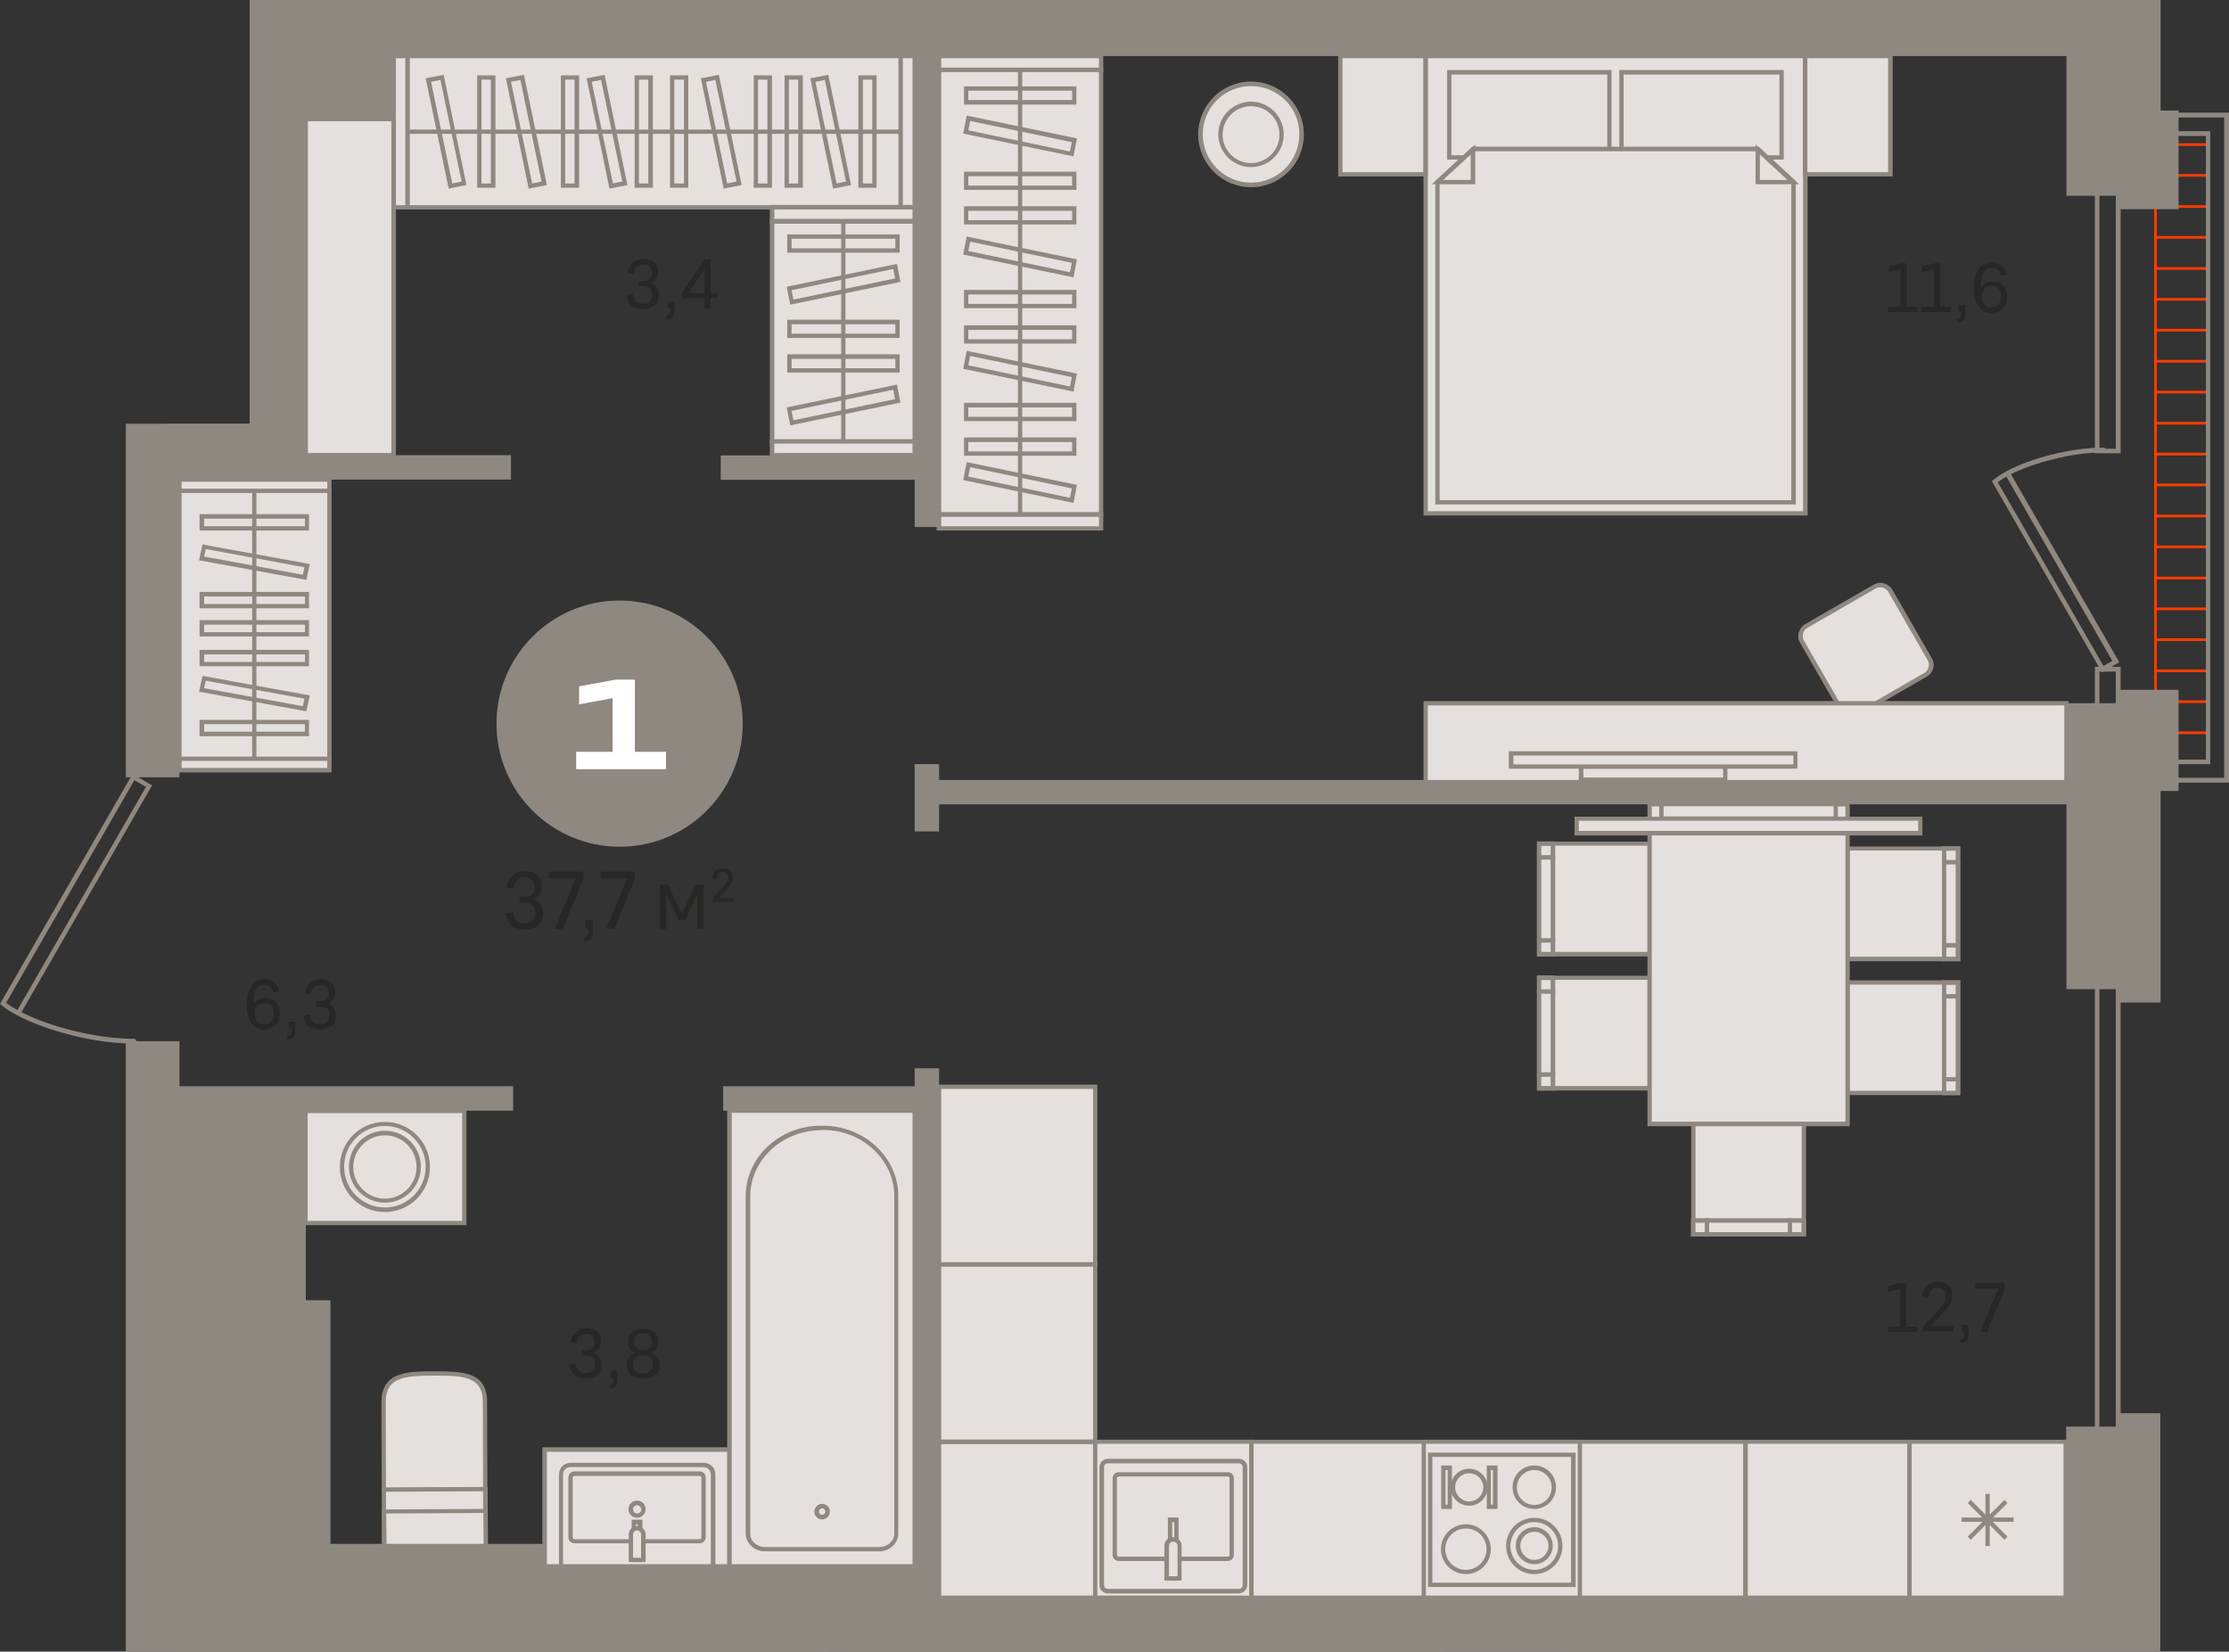 <?xml version="1.0" encoding="utf-8"?>
<!-- Generator: Adobe Illustrator 24.1.2, SVG Export Plug-In . SVG Version: 6.00 Build 0)  -->
<svg version="1.1" id="Слой_1" xmlns="http://www.w3.org/2000/svg" xmlns:xlink="http://www.w3.org/1999/xlink" x="0px" y="0px"
	 viewBox="0 0 831 615.8" style="enable-background:new 0 0 831 615.8;" xml:space="preserve">
<rect x="0" y="0" width="831" height="615.8" fill="#333333" stroke="none"/>
<g>
	<rect x="803.1" y="88" style="fill-rule:evenodd;clip-rule:evenodd;fill:#FF3C00;" width="20.7" height="1"/>
	<rect x="803.1" y="64.9" style="fill-rule:evenodd;clip-rule:evenodd;fill:#FF3C00;" width="20.7" height="1"/>
	<rect x="803.1" y="49.3" style="fill-rule:evenodd;clip-rule:evenodd;fill:#FF3C00;" width="1" height="237"/>
	<rect x="803.1" y="111.1" style="fill-rule:evenodd;clip-rule:evenodd;fill:#FF3C00;" width="20.7" height="1"/>
	<rect x="803.1" y="134.2" style="fill-rule:evenodd;clip-rule:evenodd;fill:#FF3C00;" width="20.7" height="1"/>
	<rect x="803.1" y="157.3" style="fill-rule:evenodd;clip-rule:evenodd;fill:#FF3C00;" width="20.7" height="1"/>
	<rect x="803.1" y="180.3" style="fill-rule:evenodd;clip-rule:evenodd;fill:#FF3C00;" width="20.7" height="1"/>
	<rect x="803.1" y="203.4" style="fill-rule:evenodd;clip-rule:evenodd;fill:#FF3C00;" width="20.7" height="1"/>
	<rect x="803.1" y="226.5" style="fill-rule:evenodd;clip-rule:evenodd;fill:#FF3C00;" width="20.7" height="1"/>
	<rect x="803.1" y="249.6" style="fill-rule:evenodd;clip-rule:evenodd;fill:#FF3C00;" width="20.7" height="1"/>
	<rect x="803.1" y="272.7" style="fill-rule:evenodd;clip-rule:evenodd;fill:#FF3C00;" width="20.7" height="1"/>
	<rect x="803.1" y="99.6" style="fill-rule:evenodd;clip-rule:evenodd;fill:#FF3C00;" width="20.7" height="1"/>
	<rect x="803.1" y="76.5" style="fill-rule:evenodd;clip-rule:evenodd;fill:#FF3C00;" width="20.7" height="1"/>
	<rect x="803.1" y="53.4" style="fill-rule:evenodd;clip-rule:evenodd;fill:#FF3C00;" width="20.7" height="1"/>
	<rect x="803.1" y="122.6" style="fill-rule:evenodd;clip-rule:evenodd;fill:#FF3C00;" width="20.7" height="1"/>
	<rect x="803.1" y="145.7" style="fill-rule:evenodd;clip-rule:evenodd;fill:#FF3C00;" width="20.7" height="1"/>
	<rect x="803.1" y="168.8" style="fill-rule:evenodd;clip-rule:evenodd;fill:#FF3C00;" width="20.7" height="1"/>
	<rect x="803.1" y="191.9" style="fill-rule:evenodd;clip-rule:evenodd;fill:#FF3C00;" width="20.7" height="1"/>
	<rect x="803.1" y="215" style="fill-rule:evenodd;clip-rule:evenodd;fill:#FF3C00;" width="20.7" height="1"/>
	<rect x="803.1" y="238" style="fill-rule:evenodd;clip-rule:evenodd;fill:#FF3C00;" width="20.7" height="1"/>
	<rect x="803.1" y="261.1" style="fill-rule:evenodd;clip-rule:evenodd;fill:#FF3C00;" width="20.7" height="1"/>
	<path style="fill-rule:evenodd;clip-rule:evenodd;fill:#8F8880;" d="M744.8,179.8l39.4,68.5l3.3-1.9L748,177.7
		C746.8,178.4,745.7,179.1,744.8,179.8L744.8,179.8z M783.6,250.7l-0.4-0.8l-40.6-70.5l0.6-0.5c1.2-1,2.8-2.1,4.7-3.1
		c0,0,0.1,0,0.1-0.1c0,0,0.1-0.1,0.2-0.1c8.7-4.6,23.5-8.7,36-8.7c0.5,0,0.9,0.4,0.9,0.9c0,0.5-0.4,0.9-0.9,0.9
		c-12,0-26.1,3.9-34.5,8.1l40.4,70.1L783.6,250.7z"/>
	<path style="fill-rule:evenodd;clip-rule:evenodd;fill:#8F8880;" d="M803.2,290h26V43.8h-26v5.1h20.8v236h-20.9V290L803.2,290z
		 M831,291.8h-29.5v-8.6h20.9V50.7h-20.8V42H831V291.8z"/>
	<path style="fill-rule:evenodd;clip-rule:evenodd;fill:#8F8880;" d="M782.7,167.3h6.1V69.5h-6.1V167.3L782.7,167.3z M790.6,169
		h-9.6V67.8h9.6V169z"/>
	<path style="fill-rule:evenodd;clip-rule:evenodd;fill:#8F8880;" d="M782.7,540.6h6.1V347.1h-6.1V540.6L782.7,540.6z M790.6,542.4
		h-9.6v-197h9.6V542.4z"/>
	<path style="fill-rule:evenodd;clip-rule:evenodd;fill:#8F8880;" d="M782.7,266.2h6.1v-15.8h-6.1V266.2L782.7,266.2z M790.6,268
		h-9.6v-19.4h9.6V268z"/>
	<rect x="203" y="540.4" style="fill-rule:evenodd;clip-rule:evenodd;fill:#E3E0DD;" width="68.9" height="43.6"/>
	<path style="fill-rule:evenodd;clip-rule:evenodd;fill:#8F8880;" d="M203.9,583.2h67.3v-41.9h-67.3V583.2L203.9,583.2z
		 M272.8,584.8h-70.6v-45.2h70.6V584.8z"/>
	<path style="fill-rule:evenodd;clip-rule:evenodd;fill:#8F8880;" d="M2.3,373.9c1.1,0.9,2.6,1.8,4.2,2.7l47.9-83.2l-4.3-2.5
		L2.3,373.9L2.3,373.9z M49.9,389.1L49.9,389.1c-15.1,0-33-5-43.4-10.5c0,0-0.1,0-0.1-0.1c0,0,0,0-0.1,0c-2.3-1.2-4.3-2.5-5.7-3.7
		L0,374.3l49.4-85.7l7.3,4.2L8,377.4c10.2,5.2,27.4,9.9,41.9,9.9c0.5,0,0.9,0.4,0.9,0.9C50.8,388.7,50.4,389.1,49.9,389.1z"/>
	<path style="fill-rule:evenodd;clip-rule:evenodd;fill:#E3E0DD;" d="M143.1,555.4l37.8-0.2l-0.1-32.6c0-10.3-8.4-10.6-18.8-10.5
		l-0.4,0c-10.3,0-18.7,0.3-18.7,10.7L143.1,555.4z"/>
	<path style="fill-rule:evenodd;clip-rule:evenodd;fill:#8F8880;" d="M161.7,512.9c-11.1,0-17.9,0.7-17.9,9.9l0.1,31.8l36.2-0.2
		l-0.1-31.8c0-4.4-1.6-7-5-8.4c-3.2-1.2-7.5-1.3-12.9-1.3H161.7L161.7,512.9z M142.3,556.2v-0.8l-0.1-32.6
		c0-11.4,9.9-11.5,19.5-11.5h0.4c5.6,0,10.1,0.1,13.5,1.4c4,1.6,6,4.8,6,9.9l0.1,33.5L142.3,556.2z"/>
	
		<rect x="143.2" y="555.3" transform="matrix(1 -4.284342e-03 4.284342e-03 1 -2.424 0.7)" style="fill-rule:evenodd;clip-rule:evenodd;fill:#E3E0DD;" width="37.8" height="21.6"/>
	<path style="fill-rule:evenodd;clip-rule:evenodd;fill:#8F8880;" d="M143.9,556.2l0.1,20l36.2-0.2l-0.1-20L143.9,556.2L143.9,556.2
		z M142.4,577.9l-0.1-23.2l39.5-0.2l0.1,23.2L142.4,577.9z"/>
	
		<rect x="143.2" y="563.4" transform="matrix(1 -4.255168e-03 4.255168e-03 1 -2.425 0.695)" style="fill-rule:evenodd;clip-rule:evenodd;fill:#E3E0DD;" width="37.8" height="13.5"/>
	<path style="fill-rule:evenodd;clip-rule:evenodd;fill:#8F8880;" d="M144,564.3l0.1,11.9l36.2-0.2l-0.1-11.9L144,564.3L144,564.3z
		 M142.4,577.9l-0.1-15.1l39.5-0.2l0.1,15.1L142.4,577.9z"/>
	<path style="fill-rule:evenodd;clip-rule:evenodd;fill:#E3E0DD;" d="M262.4,546.2h-49.7c-1.9,0-3.5,1.6-3.5,3.5V584h56.7v-34.3
		C265.8,547.8,264.3,546.2,262.4,546.2z"/>
	<path style="fill-rule:evenodd;clip-rule:evenodd;fill:#8F8880;" d="M210,583.2H265v-33.5c0-1.5-1.2-2.7-2.7-2.7h-49.7
		c-1.5,0-2.7,1.2-2.7,2.7V583.2L210,583.2z M266.7,584.8h-58.3v-35.1c0-2.4,1.9-4.3,4.3-4.3h49.7c2.4,0,4.3,1.9,4.3,4.3V584.8z"/>
	<path style="fill-rule:evenodd;clip-rule:evenodd;fill:#E3E0DD;" d="M214.1,574.5h46.8c0.8,0,1.4-0.7,1.4-1.5v-22.2
		c0-0.8-0.6-1.5-1.4-1.5h-46.8c-0.8,0-1.4,0.7-1.4,1.5v22.2C212.7,573.9,213.3,574.5,214.1,574.5z"/>
	<path style="fill-rule:evenodd;clip-rule:evenodd;fill:#8F8880;" d="M214.1,550.3c-0.3,0-0.6,0.3-0.6,0.7v22.2
		c0,0.4,0.3,0.7,0.6,0.7h46.8c0.3,0,0.6-0.3,0.6-0.7v-22.2c0-0.4-0.3-0.7-0.6-0.7H214.1L214.1,550.3z M260.9,575.4h-46.8
		c-1.2,0-2.2-1-2.2-2.3v-22.2c0-1.3,1-2.3,2.2-2.3h46.8c1.2,0,2.2,1,2.2,2.3v22.2C263.1,574.3,262.1,575.4,260.9,575.4z"/>
	<rect x="236.3" y="567.5" style="fill-rule:evenodd;clip-rule:evenodd;fill:#E3E0DD;" width="2.4" height="14.2"/>
	<path style="fill-rule:evenodd;clip-rule:evenodd;fill:#8F8880;" d="M237.1,580.8h0.7v-12.5h-0.7V580.8L237.1,580.8z M239.5,582.4
		h-4v-15.8h4V582.4z"/>
	<path style="fill-rule:evenodd;clip-rule:evenodd;fill:#E3E0DD;" d="M237.5,569.8L237.5,569.8c1.3,0,2.4,1,2.4,2.3v9.5h-4.7v-9.5
		C235.1,570.9,236.2,569.8,237.5,569.8z"/>
	<path style="fill-rule:evenodd;clip-rule:evenodd;fill:#8F8880;" d="M235.9,580.8h3.1v-8.7c0-0.8-0.7-1.5-1.5-1.5h0
		c-0.8,0-1.5,0.7-1.5,1.5V580.8L235.9,580.8z M240.7,582.4h-6.3v-10.3c0-1.7,1.4-3.1,3.1-3.1h0c1.7,0,3.2,1.4,3.2,3.1V582.4z"/>
	<path style="fill-rule:evenodd;clip-rule:evenodd;fill:#E3E0DD;" d="M239.9,562.7c0-1.3-1.1-2.4-2.4-2.4c-1.3,0-2.4,1.1-2.4,2.4
		c0,1.3,1.1,2.4,2.4,2.4C238.8,565.1,239.9,564,239.9,562.7z"/>
	<path style="fill-rule:evenodd;clip-rule:evenodd;fill:#8F8880;" d="M237.5,561.2c-0.9,0-1.5,0.7-1.5,1.5c0,0.9,0.7,1.6,1.5,1.6
		c0.9,0,1.6-0.7,1.6-1.6C239,561.9,238.3,561.2,237.5,561.2L237.5,561.2z M237.5,565.9c-1.7,0-3.2-1.4-3.2-3.2
		c0-1.8,1.4-3.2,3.2-3.2c1.8,0,3.2,1.4,3.2,3.2C240.7,564.5,239.2,565.9,237.5,565.9z"/>
	<rect x="272" y="414.1" style="fill-rule:evenodd;clip-rule:evenodd;fill:#E3E0DD;" width="69" height="169.9"/>
	<path style="fill-rule:evenodd;clip-rule:evenodd;fill:#8F8880;" d="M272.8,583.2h67.4V414.9h-67.4V583.2L272.8,583.2z
		 M341.8,584.8h-70.7V413.3h70.7V584.8z"/>
	<path style="fill-rule:evenodd;clip-rule:evenodd;fill:#E3E0DD;" d="M306.8,420.5h-0.6c-15.1,0-27.3,11.4-27.3,25.5v125.7
		c0,3.2,2.8,5.9,6.3,5.9h42.7c3.5,0,6.3-2.6,6.3-5.9V446C334.1,432,321.9,420.5,306.8,420.5z"/>
	<path style="fill-rule:evenodd;clip-rule:evenodd;fill:#8F8880;" d="M306.2,421.4c-14.6,0-26.5,11.1-26.5,24.7v125.7
		c0,2.8,2.5,5,5.5,5h42.7c3,0,5.5-2.3,5.5-5V446c0-13.6-11.9-24.7-26.5-24.7H306.2L306.2,421.4z M327.8,578.4h-42.7
		c-3.9,0-7.1-3-7.1-6.7V446c0-14.5,12.6-26.3,28.1-26.3h0.6c15.5,0,28.2,11.8,28.2,26.3v125.7C334.9,575.4,331.7,578.4,327.8,578.4z
		"/>
	<path style="fill-rule:evenodd;clip-rule:evenodd;fill:#E3E0DD;" d="M308.5,563.6c0-1.1-0.9-2.1-2.1-2.1c-1.1,0-2.1,0.9-2.1,2.1
		s0.9,2.1,2.1,2.1C307.6,565.7,308.5,564.7,308.5,563.6z"/>
	<path style="fill-rule:evenodd;clip-rule:evenodd;fill:#8F8880;" d="M306.5,562.4c-0.7,0-1.2,0.6-1.2,1.2c0,0.7,0.6,1.2,1.2,1.2
		c0.7,0,1.2-0.6,1.2-1.2C307.7,562.9,307.2,562.4,306.5,562.4L306.5,562.4z M306.5,566.5c-1.6,0-2.9-1.3-2.9-2.9
		c0-1.6,1.3-2.9,2.9-2.9c1.6,0,2.9,1.3,2.9,2.9C309.3,565.2,308.1,566.5,306.5,566.5z"/>
	<rect x="113.9" y="414.1" style="fill-rule:evenodd;clip-rule:evenodd;fill:#E3E0DD;" width="59.2" height="41.9"/>
	<path style="fill-rule:evenodd;clip-rule:evenodd;fill:#8F8880;" d="M114.7,455.2h57.6v-40.2h-57.6V455.2L114.7,455.2z
		 M173.9,456.8h-60.9v-43.5h60.9V456.8z"/>
	<path style="fill-rule:evenodd;clip-rule:evenodd;fill:#E3E0DD;" d="M143.5,419c8.8,0,16,7.2,16,16c0,8.8-7.2,16-16,16
		c-8.8,0-16-7.2-16-16C127.5,426.2,134.6,419,143.5,419z"/>
	<path style="fill-rule:evenodd;clip-rule:evenodd;fill:#8F8880;" d="M143.5,419.8c-8.4,0-15.2,6.8-15.2,15.2
		c0,8.4,6.8,15.2,15.2,15.2c8.4,0,15.2-6.8,15.2-15.2C158.7,426.7,151.9,419.8,143.5,419.8L143.5,419.8z M143.5,451.9
		c-9.3,0-16.8-7.5-16.8-16.8c0-9.3,7.5-16.8,16.8-16.8c9.3,0,16.8,7.5,16.8,16.8C160.3,444.3,152.8,451.9,143.5,451.9z"/>
	<path style="fill-rule:evenodd;clip-rule:evenodd;fill:#E3E0DD;" d="M143.5,422.5c6.9,0,12.6,5.6,12.6,12.6
		c0,6.9-5.6,12.6-12.6,12.6c-6.9,0-12.6-5.6-12.6-12.6C130.9,428.1,136.5,422.5,143.5,422.5z"/>
	<path style="fill-rule:evenodd;clip-rule:evenodd;fill:#8F8880;" d="M143.5,423.3c-6.5,0-11.8,5.3-11.8,11.8
		c0,6.5,5.3,11.8,11.8,11.8c6.5,0,11.8-5.3,11.8-11.8C155.3,428.6,150,423.3,143.5,423.3L143.5,423.3z M143.5,448.4
		c-7.4,0-13.4-6-13.4-13.4c0-7.4,6-13.4,13.4-13.4c7.4,0,13.4,6,13.4,13.4C156.9,442.4,150.9,448.4,143.5,448.4z"/>
	<rect x="466.5" y="537.5" style="fill-rule:evenodd;clip-rule:evenodd;fill:#E3E0DD;" width="184.2" height="58.2"/>
	<path style="fill-rule:evenodd;clip-rule:evenodd;fill:#8F8880;" d="M467.3,594.9h182.6v-56.6H467.3V594.9L467.3,594.9z
		 M651.6,596.6H465.7v-59.8h185.9V596.6z"/>
	<rect x="650.8" y="537.5" style="fill-rule:evenodd;clip-rule:evenodd;fill:#E3E0DD;" width="61.2" height="58.2"/>
	<path style="fill-rule:evenodd;clip-rule:evenodd;fill:#8F8880;" d="M651.6,594.9h59.5v-56.6h-59.5V594.9L651.6,594.9z
		 M712.7,596.6h-62.8v-59.8h62.8V596.6z"/>
	<rect x="350.1" y="537.5" style="fill-rule:evenodd;clip-rule:evenodd;fill:#E3E0DD;" width="116.4" height="58.2"/>
	<path style="fill-rule:evenodd;clip-rule:evenodd;fill:#8F8880;" d="M350.9,594.9h114.8v-56.6H350.9V594.9L350.9,594.9z
		 M467.3,596.6h-118v-59.8h118V596.6z"/>
	<rect x="350.1" y="471.4" style="fill-rule:evenodd;clip-rule:evenodd;fill:#E3E0DD;" width="58.2" height="66.2"/>
	<path style="fill-rule:evenodd;clip-rule:evenodd;fill:#8F8880;" d="M350.9,536.7h56.6v-64.5h-56.6V536.7L350.9,536.7z
		 M409.1,538.4h-59.8v-67.8h59.8V538.4z"/>
	<rect x="350.1" y="405.2" style="fill-rule:evenodd;clip-rule:evenodd;fill:#E3E0DD;" width="58.2" height="66.2"/>
	<path style="fill-rule:evenodd;clip-rule:evenodd;fill:#8F8880;" d="M350.9,470.6h56.6V406h-56.6V470.6L350.9,470.6z M409.1,472.2
		h-59.8v-67.8h59.8V472.2z"/>
	<rect x="408.3" y="537.5" style="fill-rule:evenodd;clip-rule:evenodd;fill:#E3E0DD;" width="58.2" height="58.2"/>
	<path style="fill-rule:evenodd;clip-rule:evenodd;fill:#8F8880;" d="M409.1,594.9h56.6v-56.6h-56.6V594.9L409.1,594.9z
		 M467.3,596.6h-59.8v-59.8h59.8V596.6z"/>
	<path style="fill-rule:evenodd;clip-rule:evenodd;fill:#E3E0DD;" d="M413,544.8h48.9c1.2,0,2.2,1,2.2,2.2v44c0,1.2-1,2.2-2.2,2.2
		H413c-1.2,0-2.2-1-2.2-2.2v-44C410.7,545.8,411.7,544.8,413,544.8z"/>
	<path style="fill-rule:evenodd;clip-rule:evenodd;fill:#8F8880;" d="M413,545.6c-0.8,0-1.4,0.6-1.4,1.4v44c0,0.8,0.6,1.4,1.4,1.4
		h48.9c0.8,0,1.4-0.6,1.4-1.4v-44c0-0.8-0.6-1.4-1.4-1.4H413L413,545.6z M461.8,594.1H413c-1.7,0-3.1-1.4-3.1-3.1v-44
		c0-1.7,1.4-3.1,3.1-3.1h48.9c1.7,0,3.1,1.4,3.1,3.1v44C464.9,592.8,463.5,594.1,461.8,594.1z"/>
	<path style="fill-rule:evenodd;clip-rule:evenodd;fill:#E3E0DD;" d="M417.1,581.2h40.6c0.8,0,1.5-0.7,1.5-1.5v-28.5
		c0-0.8-0.7-1.5-1.5-1.5h-40.6c-0.8,0-1.5,0.7-1.5,1.5v28.5C415.6,580.5,416.2,581.2,417.1,581.2z"/>
	<path style="fill-rule:evenodd;clip-rule:evenodd;fill:#8F8880;" d="M417.1,550.5c-0.4,0-0.7,0.3-0.7,0.7v28.5
		c0,0.4,0.3,0.7,0.7,0.7h40.6c0.4,0,0.7-0.3,0.7-0.7v-28.5c0-0.4-0.3-0.7-0.7-0.7H417.1L417.1,550.5z M457.7,582h-40.6
		c-1.3,0-2.3-1-2.3-2.3v-28.5c0-1.3,1-2.3,2.3-2.3h40.6c1.3,0,2.3,1,2.3,2.3v28.5C460,581,459,582,457.7,582z"/>
	<rect x="436.2" y="566.7" style="fill-rule:evenodd;clip-rule:evenodd;fill:#E3E0DD;" width="2.4" height="21.8"/>
	<path style="fill-rule:evenodd;clip-rule:evenodd;fill:#8F8880;" d="M437,587.7h0.8v-20.2H437V587.7L437,587.7z M439.4,589.3h-4
		v-23.5h4V589.3z"/>
	<path style="fill-rule:evenodd;clip-rule:evenodd;fill:#E3E0DD;" d="M437.4,573.9L437.4,573.9c1.4,0,2.4,1.1,2.4,2.4v12.1H435
		v-12.1C435,575,436.1,573.9,437.4,573.9z"/>
	<path style="fill-rule:evenodd;clip-rule:evenodd;fill:#8F8880;" d="M435.8,587.7h3.2v-11.3c0-0.9-0.7-1.6-1.6-1.6h0
		c-0.9,0-1.6,0.7-1.6,1.6V587.7L435.8,587.7z M440.6,589.3h-6.5v-13c0-1.8,1.4-3.2,3.2-3.2h0c1.8,0,3.2,1.4,3.2,3.2V589.3z"/>
	<rect x="530.8" y="537.5" style="fill-rule:evenodd;clip-rule:evenodd;fill:#E3E0DD;" width="58.2" height="58.2"/>
	<path style="fill-rule:evenodd;clip-rule:evenodd;fill:#8F8880;" d="M531.6,594.9h56.6v-56.6h-56.6V594.9L531.6,594.9z
		 M589.8,596.6H530v-59.8h59.8V596.6z"/>
	<rect x="533.2" y="542.4" style="fill-rule:evenodd;clip-rule:evenodd;fill:#E3E0DD;" width="53.4" height="48.5"/>
	<path style="fill-rule:evenodd;clip-rule:evenodd;fill:#8F8880;" d="M534,590.1h51.7v-46.9H534V590.1L534,590.1z M587.4,591.7h-55
		v-50.1h55V591.7z"/>
	<path style="fill-rule:evenodd;clip-rule:evenodd;fill:#E3E0DD;" d="M562.3,576.4c0-5.4,4.3-9.7,9.7-9.7c5.4,0,9.7,4.3,9.7,9.7
		c0,5.4-4.3,9.7-9.7,9.7C566.6,586.1,562.3,581.7,562.3,576.4z"/>
	<path style="fill-rule:evenodd;clip-rule:evenodd;fill:#8F8880;" d="M572,567.5c-4.9,0-8.9,4-8.9,8.9c0,4.9,4,8.9,8.9,8.9
		c4.9,0,8.9-4,8.9-8.9C580.9,571.5,576.9,567.5,572,567.5L572,567.5z M572,586.9c-5.8,0-10.5-4.7-10.5-10.5
		c0-5.8,4.7-10.5,10.5-10.5c5.8,0,10.5,4.7,10.5,10.5C582.5,582.2,577.8,586.9,572,586.9z"/>
	<path style="fill-rule:evenodd;clip-rule:evenodd;fill:#E3E0DD;" d="M565.9,576.4c0-3.3,2.7-6.1,6.1-6.1c3.3,0,6.1,2.7,6.1,6.1
		c0,3.3-2.7,6.1-6.1,6.1C568.7,582.4,565.9,579.7,565.9,576.4z"/>
	<path style="fill-rule:evenodd;clip-rule:evenodd;fill:#8F8880;" d="M572,571.1c-2.9,0-5.2,2.4-5.2,5.2c0,2.9,2.4,5.3,5.2,5.3
		c2.9,0,5.3-2.4,5.3-5.3C577.3,573.5,574.9,571.1,572,571.1L572,571.1z M572,583.2c-3.8,0-6.9-3.1-6.9-6.9c0-3.8,3.1-6.9,6.9-6.9
		c3.8,0,6.9,3.1,6.9,6.9C578.9,580.1,575.8,583.2,572,583.2z"/>
	<path style="fill-rule:evenodd;clip-rule:evenodd;fill:#E3E0DD;" d="M538,577.6c0-4.7,3.8-8.5,8.5-8.5c4.7,0,8.5,3.8,8.5,8.5
		c0,4.7-3.8,8.5-8.5,8.5C541.8,586.1,538,582.3,538,577.6z"/>
	<path style="fill-rule:evenodd;clip-rule:evenodd;fill:#8F8880;" d="M546.5,569.9c-4.2,0-7.7,3.4-7.7,7.7c0,4.2,3.4,7.7,7.7,7.7
		c4.2,0,7.7-3.4,7.7-7.7C554.2,573.3,550.8,569.9,546.5,569.9L546.5,569.9z M546.5,586.9c-5.1,0-9.3-4.2-9.3-9.3
		c0-5.1,4.2-9.3,9.3-9.3c5.1,0,9.3,4.2,9.3,9.3C555.8,582.7,551.7,586.9,546.5,586.9z"/>
	<path style="fill-rule:evenodd;clip-rule:evenodd;fill:#E3E0DD;" d="M564.7,554.5c0-4,3.3-7.3,7.3-7.3c4,0,7.3,3.3,7.3,7.3
		c0,4-3.3,7.3-7.3,7.3C568,561.8,564.7,558.5,564.7,554.5z"/>
	<path style="fill-rule:evenodd;clip-rule:evenodd;fill:#8F8880;" d="M572,548.1c-3.6,0-6.5,2.9-6.5,6.5c0,3.6,2.9,6.5,6.5,6.5
		c3.6,0,6.5-2.9,6.5-6.5C578.5,551,575.6,548.1,572,548.1L572,548.1z M572,562.6c-4.5,0-8.1-3.6-8.1-8.1c0-4.5,3.6-8.1,8.1-8.1
		c4.5,0,8.1,3.6,8.1,8.1C580.1,559,576.5,562.6,572,562.6z"/>
	<path style="fill-rule:evenodd;clip-rule:evenodd;fill:#E3E0DD;" d="M541.7,554.5c0-3.3,2.7-6.1,6.1-6.1c3.3,0,6.1,2.7,6.1,6.1
		c0,3.3-2.7,6.1-6.1,6.1C544.4,560.6,541.7,557.9,541.7,554.5z"/>
	<path style="fill-rule:evenodd;clip-rule:evenodd;fill:#8F8880;" d="M547.7,549.3c-2.9,0-5.2,2.4-5.2,5.2c0,2.9,2.4,5.3,5.2,5.3
		c2.9,0,5.3-2.4,5.3-5.3C553,551.6,550.6,549.3,547.7,549.3L547.7,549.3z M547.7,561.4c-3.8,0-6.9-3.1-6.9-6.9
		c0-3.8,3.1-6.9,6.9-6.9c3.8,0,6.9,3.1,6.9,6.9C554.6,558.3,551.5,561.4,547.7,561.4z"/>
	<rect x="555" y="547.2" style="fill-rule:evenodd;clip-rule:evenodd;fill:#E3E0DD;" width="2.4" height="14.6"/>
	<path style="fill-rule:evenodd;clip-rule:evenodd;fill:#8F8880;" d="M555.8,561h0.8v-12.9h-0.8V561L555.8,561z M558.3,562.6h-4
		v-16.2h4V562.6z"/>
	<rect x="538" y="547.2" style="fill-rule:evenodd;clip-rule:evenodd;fill:#E3E0DD;" width="2.4" height="14.6"/>
	<path style="fill-rule:evenodd;clip-rule:evenodd;fill:#8F8880;" d="M538.9,561h0.8v-12.9h-0.8V561L538.9,561z M541.3,562.6h-4
		v-16.2h4V562.6z"/>
	<rect x="711.9" y="537.5" style="fill-rule:evenodd;clip-rule:evenodd;fill:#E3E0DD;" width="58.2" height="58.2"/>
	<path style="fill-rule:evenodd;clip-rule:evenodd;fill:#8F8880;" d="M712.7,594.9h56.6v-56.6h-56.6V594.9L712.7,594.9z
		 M770.9,596.6h-59.8v-59.8h59.8V596.6z"/>
	<rect x="740.2" y="557" style="fill-rule:evenodd;clip-rule:evenodd;fill:#8F8880;" width="1.6" height="19.4"/>
	<rect x="731.3" y="565.8" style="fill-rule:evenodd;clip-rule:evenodd;fill:#8F8880;" width="19.4" height="1.6"/>
	<polygon style="fill-rule:evenodd;clip-rule:evenodd;fill:#8F8880;" points="747.3,574.1 733.6,560.4 734.7,559.2 748.4,572.9 	"/>
	<polygon style="fill-rule:evenodd;clip-rule:evenodd;fill:#8F8880;" points="734.7,574.1 733.6,572.9 747.3,559.2 748.4,560.4 	"/>
	<rect x="573.8" y="314.6" style="fill-rule:evenodd;clip-rule:evenodd;fill:#E3E0DD;" width="41.2" height="41.2"/>
	<path style="fill-rule:evenodd;clip-rule:evenodd;fill:#8F8880;" d="M574.6,354.9h39.6v-39.6h-39.6V354.9L574.6,354.9z
		 M615.8,356.6H573v-42.8h42.8V356.6z"/>
	<rect x="573.8" y="350.6" style="fill-rule:evenodd;clip-rule:evenodd;fill:#E3E0DD;" width="5.1" height="5.1"/>
	<path style="fill-rule:evenodd;clip-rule:evenodd;fill:#8F8880;" d="M574.6,354.9h3.5v-3.5h-3.5V354.9L574.6,354.9z M579.7,356.6
		H573v-6.8h6.8V356.6z"/>
	<rect x="573.8" y="314.6" style="fill-rule:evenodd;clip-rule:evenodd;fill:#E3E0DD;" width="5.1" height="5.1"/>
	<path style="fill-rule:evenodd;clip-rule:evenodd;fill:#8F8880;" d="M574.6,318.9h3.5v-3.5h-3.5V318.9L574.6,318.9z M579.7,320.5
		H573v-6.8h6.8V320.5z"/>
	<rect x="573.8" y="319.7" style="fill-rule:evenodd;clip-rule:evenodd;fill:#E3E0DD;" width="5.1" height="30.9"/>
	<path style="fill-rule:evenodd;clip-rule:evenodd;fill:#8F8880;" d="M574.6,349.8h3.5v-29.3h-3.5V349.8L574.6,349.8z M579.7,351.4
		H573v-32.5h6.8V351.4z"/>
	<rect x="688.8" y="316.4" style="fill-rule:evenodd;clip-rule:evenodd;fill:#E3E0DD;" width="41.2" height="41.2"/>
	<path style="fill-rule:evenodd;clip-rule:evenodd;fill:#8F8880;" d="M689.6,356.7h39.6v-39.6h-39.6V356.7L689.6,356.7z
		 M730.8,358.4H688v-42.8h42.8V358.4z"/>
	<rect x="724.8" y="352.4" style="fill-rule:evenodd;clip-rule:evenodd;fill:#E3E0DD;" width="5.1" height="5.1"/>
	<path style="fill-rule:evenodd;clip-rule:evenodd;fill:#8F8880;" d="M725.6,356.7h3.5v-3.5h-3.5V356.7L725.6,356.7z M730.8,358.4
		H724v-6.8h6.8V358.4z"/>
	<rect x="724.8" y="316.4" style="fill-rule:evenodd;clip-rule:evenodd;fill:#E3E0DD;" width="5.1" height="5.1"/>
	<path style="fill-rule:evenodd;clip-rule:evenodd;fill:#8F8880;" d="M725.6,320.7h3.5v-3.5h-3.5V320.7L725.6,320.7z M730.8,322.3
		H724v-6.8h6.8V322.3z"/>
	<rect x="724.8" y="321.5" style="fill-rule:evenodd;clip-rule:evenodd;fill:#E3E0DD;" width="5.1" height="30.9"/>
	<path style="fill-rule:evenodd;clip-rule:evenodd;fill:#8F8880;" d="M725.6,351.6h3.5v-29.3h-3.5V351.6L725.6,351.6z M730.8,353.2
		H724v-32.5h6.8V353.2z"/>
	<rect x="573.8" y="364.6" style="fill-rule:evenodd;clip-rule:evenodd;fill:#E3E0DD;" width="41.2" height="41.2"/>
	<path style="fill-rule:evenodd;clip-rule:evenodd;fill:#8F8880;" d="M574.6,404.9h39.6v-39.6h-39.6V404.9L574.6,404.9z
		 M615.8,406.6H573v-42.8h42.8V406.6z"/>
	<rect x="573.8" y="400.6" style="fill-rule:evenodd;clip-rule:evenodd;fill:#E3E0DD;" width="5.1" height="5.1"/>
	<path style="fill-rule:evenodd;clip-rule:evenodd;fill:#8F8880;" d="M574.6,404.9h3.5v-3.5h-3.5V404.9L574.6,404.9z M579.7,406.6
		H573v-6.8h6.8V406.6z"/>
	<rect x="573.8" y="364.6" style="fill-rule:evenodd;clip-rule:evenodd;fill:#E3E0DD;" width="5.1" height="5.1"/>
	<path style="fill-rule:evenodd;clip-rule:evenodd;fill:#8F8880;" d="M574.6,368.9h3.5v-3.5h-3.5V368.9L574.6,368.9z M579.7,370.5
		H573v-6.8h6.8V370.5z"/>
	<rect x="573.8" y="369.7" style="fill-rule:evenodd;clip-rule:evenodd;fill:#E3E0DD;" width="5.1" height="30.9"/>
	<path style="fill-rule:evenodd;clip-rule:evenodd;fill:#8F8880;" d="M574.6,399.8h3.5v-29.3h-3.5V399.8L574.6,399.8z M579.7,401.4
		H573v-32.5h6.8V401.4z"/>
	<rect x="688.8" y="366.3" style="fill-rule:evenodd;clip-rule:evenodd;fill:#E3E0DD;" width="41.2" height="41.2"/>
	<path style="fill-rule:evenodd;clip-rule:evenodd;fill:#8F8880;" d="M689.6,406.7h39.6v-39.6h-39.6V406.7L689.6,406.7z
		 M730.8,408.3H688v-42.8h42.8V408.3z"/>
	<rect x="724.8" y="402.4" style="fill-rule:evenodd;clip-rule:evenodd;fill:#E3E0DD;" width="5.1" height="5.1"/>
	<path style="fill-rule:evenodd;clip-rule:evenodd;fill:#8F8880;" d="M725.6,406.7h3.5v-3.5h-3.5V406.7L725.6,406.7z M730.8,408.3
		H724v-6.8h6.8V408.3z"/>
	<rect x="724.8" y="366.3" style="fill-rule:evenodd;clip-rule:evenodd;fill:#E3E0DD;" width="5.1" height="5.1"/>
	<path style="fill-rule:evenodd;clip-rule:evenodd;fill:#8F8880;" d="M725.6,370.7h3.5v-3.5h-3.5V370.7L725.6,370.7z M730.8,372.3
		H724v-6.8h6.8V372.3z"/>
	<rect x="724.8" y="371.5" style="fill-rule:evenodd;clip-rule:evenodd;fill:#E3E0DD;" width="5.1" height="30.9"/>
	<path style="fill-rule:evenodd;clip-rule:evenodd;fill:#8F8880;" d="M725.6,401.6h3.5v-29.3h-3.5V401.6L725.6,401.6z M730.8,403.2
		H724v-32.5h6.8V403.2z"/>
	<rect x="631.3" y="419" style="fill-rule:evenodd;clip-rule:evenodd;fill:#E3E0DD;" width="41.2" height="41.2"/>
	<path style="fill-rule:evenodd;clip-rule:evenodd;fill:#8F8880;" d="M632.1,459.4h39.6v-39.6h-39.6V459.4L632.1,459.4z M673.3,461
		h-42.8v-42.8h42.8V461z"/>
	<rect x="667.3" y="455.1" style="fill-rule:evenodd;clip-rule:evenodd;fill:#E3E0DD;" width="5.1" height="5.1"/>
	<path style="fill-rule:evenodd;clip-rule:evenodd;fill:#8F8880;" d="M668.1,459.4h3.5v-3.5h-3.5V459.4L668.1,459.4z M673.3,461
		h-6.8v-6.8h6.8V461z"/>
	<rect x="631.3" y="455.1" style="fill-rule:evenodd;clip-rule:evenodd;fill:#E3E0DD;" width="5.1" height="5.1"/>
	<path style="fill-rule:evenodd;clip-rule:evenodd;fill:#8F8880;" d="M632.1,459.4h3.5v-3.5h-3.5V459.4L632.1,459.4z M637.2,461
		h-6.8v-6.8h6.8V461z"/>
	<rect x="636.4" y="455.1" style="fill-rule:evenodd;clip-rule:evenodd;fill:#E3E0DD;" width="30.9" height="5.1"/>
	<path style="fill-rule:evenodd;clip-rule:evenodd;fill:#8F8880;" d="M637.2,459.4h29.3v-3.5h-29.3V459.4L637.2,459.4z M668.1,461
		h-32.5v-6.8h32.5V461z"/>
	<rect x="615" y="299.8" style="fill-rule:evenodd;clip-rule:evenodd;fill:#E3E0DD;" width="73.8" height="119.2"/>
	<path style="fill-rule:evenodd;clip-rule:evenodd;fill:#8F8880;" d="M615.8,418.2H688V300.7h-72.2V418.2L615.8,418.2z M689.6,419.9
		h-75.4V299h75.4V419.9z"/>
	<rect x="660.1" y="615" style="fill-rule:evenodd;clip-rule:evenodd;fill:#8F8880;" width="79.6" height="0.8"/>
	<rect x="582.1" y="615" style="fill-rule:evenodd;clip-rule:evenodd;fill:#8F8880;" width="79.6" height="0.8"/>
	<rect x="660.1" y="615" style="fill-rule:evenodd;clip-rule:evenodd;fill:#8F8880;" width="56.6" height="0.8"/>
	<rect x="605.1" y="615" style="fill-rule:evenodd;clip-rule:evenodd;fill:#8F8880;" width="56.6" height="0.8"/>
	<rect x="350.1" y="26" style="fill-rule:evenodd;clip-rule:evenodd;fill:#E3E0DD;" width="60.4" height="165.8"/>
	<path style="fill-rule:evenodd;clip-rule:evenodd;fill:#8F8880;" d="M350.9,191h58.8V26.8h-58.8V191L350.9,191z M411.3,192.7h-62.1
		V25.2h62.1V192.7z"/>
	<rect x="151.9" y="20.9" style="fill-rule:evenodd;clip-rule:evenodd;fill:#E3E0DD;" width="183.9" height="56.4"/>
	<path style="fill-rule:evenodd;clip-rule:evenodd;fill:#8F8880;" d="M152.7,76.5H335V21.7H152.7V76.5L152.7,76.5z M336.6,78.1
		H151.1V20h185.6V78.1z"/>
	<rect x="287.9" y="82.6" style="fill-rule:evenodd;clip-rule:evenodd;fill:#E3E0DD;" width="53.1" height="81.9"/>
	<path style="fill-rule:evenodd;clip-rule:evenodd;fill:#8F8880;" d="M288.7,163.8h51.5V83.4h-51.5V163.8L288.7,163.8z M341.8,165.4
		h-54.8V81.8h54.8V165.4z"/>
	<rect x="409.8" y="0" style="fill-rule:evenodd;clip-rule:evenodd;fill:#E3E0DD;" width="68.5" height="0"/>
	<rect x="408.9" style="fill-rule:evenodd;clip-rule:evenodd;fill:#8F8880;" width="70.1" height="0.8"/>
	<rect x="350.1" y="191.8" style="fill-rule:evenodd;clip-rule:evenodd;fill:#E3E0DD;" width="60.4" height="5.2"/>
	<path style="fill-rule:evenodd;clip-rule:evenodd;fill:#8F8880;" d="M350.9,196.2h58.8v-3.5h-58.8V196.2L350.9,196.2z M411.3,197.8
		h-62.1V191h62.1V197.8z"/>
	<rect x="146.7" y="20.9" style="fill-rule:evenodd;clip-rule:evenodd;fill:#E3E0DD;" width="5.2" height="56.4"/>
	<path style="fill-rule:evenodd;clip-rule:evenodd;fill:#8F8880;" d="M147.6,76.5h3.5V21.7h-3.5V76.5L147.6,76.5z M152.7,78.1h-6.8
		v-58h6.8V78.1z"/>
	<rect x="287.9" y="164.6" style="fill-rule:evenodd;clip-rule:evenodd;fill:#E3E0DD;" width="53.1" height="5.2"/>
	<path style="fill-rule:evenodd;clip-rule:evenodd;fill:#8F8880;" d="M288.7,168.9h51.5v-3.5h-51.5V168.9L288.7,168.9z M341.8,170.6
		h-54.8v-6.8h54.8V170.6z"/>
	<rect x="114" y="44.4" style="fill-rule:evenodd;clip-rule:evenodd;fill:#E3E0DD;" width="32.8" height="125.3"/>
	<path style="fill-rule:evenodd;clip-rule:evenodd;fill:#8F8880;" d="M114.8,168.9h31.1V45.2h-31.1V168.9L114.8,168.9z M147.6,170.6
		h-34.4v-127h34.4V170.6z"/>
	<rect x="350.1" y="20.9" style="fill-rule:evenodd;clip-rule:evenodd;fill:#E3E0DD;" width="60.4" height="5.2"/>
	<path style="fill-rule:evenodd;clip-rule:evenodd;fill:#8F8880;" d="M350.9,25.2h58.8v-3.5h-58.8V25.2L350.9,25.2z M411.3,26.8
		h-62.1v-6.8h62.1V26.8z"/>
	<rect x="335.8" y="20.9" style="fill-rule:evenodd;clip-rule:evenodd;fill:#E3E0DD;" width="5.2" height="56.4"/>
	<path style="fill-rule:evenodd;clip-rule:evenodd;fill:#8F8880;" d="M336.6,76.5h3.6V21.7h-3.6V76.5L336.6,76.5z M341.8,78.1H335
		v-58h6.8V78.1z"/>
	<rect x="287.9" y="77.3" style="fill-rule:evenodd;clip-rule:evenodd;fill:#E3E0DD;" width="53.1" height="5.2"/>
	<path style="fill-rule:evenodd;clip-rule:evenodd;fill:#8F8880;" d="M288.7,81.6h51.5v-3.5h-51.5V81.6L288.7,81.6z M341.8,83.2
		h-54.8v-6.8h54.8V83.2z"/>
	<rect x="360.2" y="151" style="fill-rule:evenodd;clip-rule:evenodd;fill:#E3E0DD;" width="40.3" height="5.2"/>
	<path style="fill-rule:evenodd;clip-rule:evenodd;fill:#8F8880;" d="M361,155.4h38.7v-3.5H361V155.4L361,155.4z M401.3,157h-41.9
		v-6.8h41.9V157z"/>
	<rect x="209.9" y="28.9" style="fill-rule:evenodd;clip-rule:evenodd;fill:#E3E0DD;" width="5.2" height="40.3"/>
	<path style="fill-rule:evenodd;clip-rule:evenodd;fill:#8F8880;" d="M210.7,68.4h3.5V29.7h-3.5V68.4L210.7,68.4z M215.9,70h-6.8
		V28.1h6.8V70z"/>
	<rect x="178.7" y="28.9" style="fill-rule:evenodd;clip-rule:evenodd;fill:#E3E0DD;" width="5.2" height="40.3"/>
	<path style="fill-rule:evenodd;clip-rule:evenodd;fill:#8F8880;" d="M179.5,68.4h3.5V29.7h-3.5V68.4L179.5,68.4z M184.7,70h-6.8
		V28.1h6.8V70z"/>
	<rect x="360.2" y="64.8" style="fill-rule:evenodd;clip-rule:evenodd;fill:#E3E0DD;" width="40.3" height="5.2"/>
	<path style="fill-rule:evenodd;clip-rule:evenodd;fill:#8F8880;" d="M361,69.2h38.7v-3.5H361V69.2L361,69.2z M401.3,70.8h-41.9V64
		h41.9V70.8z"/>
	<rect x="293.3" y="28.9" style="fill-rule:evenodd;clip-rule:evenodd;fill:#E3E0DD;" width="5.2" height="40.3"/>
	<path style="fill-rule:evenodd;clip-rule:evenodd;fill:#8F8880;" d="M294.1,68.4h3.5V29.7h-3.5V68.4L294.1,68.4z M299.3,70h-6.8
		V28.1h6.8V70z"/>
	<rect x="294.3" y="120" style="fill-rule:evenodd;clip-rule:evenodd;fill:#E3E0DD;" width="40.3" height="5.2"/>
	<path style="fill-rule:evenodd;clip-rule:evenodd;fill:#8F8880;" d="M295.1,124.4h38.7v-3.5h-38.7V124.4L295.1,124.4z M335.4,126
		h-41.9v-6.8h41.9V126z"/>
	<rect x="360.2" y="163.9" style="fill-rule:evenodd;clip-rule:evenodd;fill:#E3E0DD;" width="40.3" height="5.2"/>
	<path style="fill-rule:evenodd;clip-rule:evenodd;fill:#8F8880;" d="M361,168.3h38.7v-3.5H361V168.3L361,168.3z M401.3,169.9h-41.9
		v-6.8h41.9V169.9z"/>
	<rect x="360.2" y="77.7" style="fill-rule:evenodd;clip-rule:evenodd;fill:#E3E0DD;" width="40.3" height="5.2"/>
	<path style="fill-rule:evenodd;clip-rule:evenodd;fill:#8F8880;" d="M361,82.1h38.7v-3.5H361V82.1L361,82.1z M401.3,83.7h-41.9
		v-6.8h41.9V83.7z"/>
	<rect x="281.8" y="28.9" style="fill-rule:evenodd;clip-rule:evenodd;fill:#E3E0DD;" width="5.2" height="40.3"/>
	<path style="fill-rule:evenodd;clip-rule:evenodd;fill:#8F8880;" d="M282.6,68.4h3.5V29.7h-3.5V68.4L282.6,68.4z M287.8,70H281
		V28.1h6.8V70z"/>
	<rect x="294.3" y="132.9" style="fill-rule:evenodd;clip-rule:evenodd;fill:#E3E0DD;" width="40.3" height="5.2"/>
	<path style="fill-rule:evenodd;clip-rule:evenodd;fill:#8F8880;" d="M295.1,137.3h38.7v-3.5h-38.7V137.3L295.1,137.3z M335.4,138.9
		h-41.9v-6.8h41.9V138.9z"/>
	<rect x="360.2" y="122.1" style="fill-rule:evenodd;clip-rule:evenodd;fill:#E3E0DD;" width="40.3" height="5.2"/>
	<path style="fill-rule:evenodd;clip-rule:evenodd;fill:#8F8880;" d="M361,126.5h38.7v-3.5H361V126.5L361,126.5z M401.3,128.1h-41.9
		v-6.8h41.9V128.1z"/>
	<rect x="237.4" y="28.9" style="fill-rule:evenodd;clip-rule:evenodd;fill:#E3E0DD;" width="5.2" height="40.3"/>
	<path style="fill-rule:evenodd;clip-rule:evenodd;fill:#8F8880;" d="M238.2,68.4h3.5V29.7h-3.5V68.4L238.2,68.4z M243.4,70h-6.8
		V28.1h6.8V70z"/>
	<rect x="360.2" y="33" style="fill-rule:evenodd;clip-rule:evenodd;fill:#E3E0DD;" width="40.3" height="5.2"/>
	<path style="fill-rule:evenodd;clip-rule:evenodd;fill:#8F8880;" d="M361,37.3h38.7v-3.5H361V37.3L361,37.3z M401.3,39h-41.9v-6.8
		h41.9V39z"/>
	<rect x="320.9" y="28.9" style="fill-rule:evenodd;clip-rule:evenodd;fill:#E3E0DD;" width="5.2" height="40.3"/>
	<path style="fill-rule:evenodd;clip-rule:evenodd;fill:#8F8880;" d="M321.7,68.4h3.5V29.7h-3.5V68.4L321.7,68.4z M326.8,70h-6.8
		V28.1h6.8V70z"/>
	<rect x="294.3" y="88.2" style="fill-rule:evenodd;clip-rule:evenodd;fill:#E3E0DD;" width="40.3" height="5.2"/>
	<path style="fill-rule:evenodd;clip-rule:evenodd;fill:#8F8880;" d="M295.1,92.6h38.7V89h-38.7V92.6L295.1,92.6z M335.4,94.2h-41.9
		v-6.8h41.9V94.2z"/>
	<rect x="360.2" y="108.9" style="fill-rule:evenodd;clip-rule:evenodd;fill:#E3E0DD;" width="40.3" height="5.2"/>
	<path style="fill-rule:evenodd;clip-rule:evenodd;fill:#8F8880;" d="M361,113.3h38.7v-3.5H361V113.3L361,113.3z M401.3,114.9h-41.9
		v-6.8h41.9V114.9z"/>
	<rect x="250.6" y="28.9" style="fill-rule:evenodd;clip-rule:evenodd;fill:#E3E0DD;" width="5.2" height="40.3"/>
	<path style="fill-rule:evenodd;clip-rule:evenodd;fill:#8F8880;" d="M251.4,68.4h3.6V29.7h-3.6V68.4L251.4,68.4z M256.6,70h-6.8
		V28.1h6.8V70z"/>
	<polygon style="fill-rule:evenodd;clip-rule:evenodd;fill:#E3E0DD;" points="400.6,140 399.6,145.1 360.1,136.9 361.1,131.8 	"/>
	<path style="fill-rule:evenodd;clip-rule:evenodd;fill:#8F8880;" d="M361,136.2l37.9,7.9l0.7-3.5l-37.9-7.9L361,136.2L361,136.2z
		 M400.2,146l-41.1-8.5l1.3-6.7l41.1,8.5L400.2,146z"/>
	<polygon style="fill-rule:evenodd;clip-rule:evenodd;fill:#E3E0DD;" points="224.7,28.8 219.6,29.8 227.8,69.3 232.9,68.3 	"/>
	<path style="fill-rule:evenodd;clip-rule:evenodd;fill:#8F8880;" d="M220.6,30.5l7.9,37.9l3.5-0.7l-7.9-37.9L220.6,30.5L220.6,30.5
		z M227.2,70.3l-8.5-41.1l6.7-1.3l8.5,41.1L227.2,70.3z"/>
	<polygon style="fill-rule:evenodd;clip-rule:evenodd;fill:#E3E0DD;" points="400.6,181.4 399.6,186.5 360.1,178.3 361.1,173.3 	"/>
	<path style="fill-rule:evenodd;clip-rule:evenodd;fill:#8F8880;" d="M361,177.7l37.9,7.9l0.7-3.5l-37.9-7.9L361,177.7L361,177.7z
		 M400.2,187.5l-41.1-8.5l1.3-6.7l41.1,8.5L400.2,187.5z"/>
	<polygon style="fill-rule:evenodd;clip-rule:evenodd;fill:#E3E0DD;" points="194.6,28.8 189.5,29.8 197.7,69.3 202.8,68.3 	"/>
	<path style="fill-rule:evenodd;clip-rule:evenodd;fill:#8F8880;" d="M190.5,30.5l7.9,37.9l3.5-0.7L194,29.8L190.5,30.5L190.5,30.5z
		 M197.1,70.3l-8.5-41.1l6.7-1.3l0.2,0.8l8.4,40.3L197.1,70.3z"/>
	<polygon style="fill-rule:evenodd;clip-rule:evenodd;fill:#E3E0DD;" points="164.8,28.8 159.7,29.8 167.9,69.3 173,68.3 	"/>
	<path style="fill-rule:evenodd;clip-rule:evenodd;fill:#8F8880;" d="M160.7,30.5l7.9,37.9l3.5-0.7l-7.9-37.9L160.7,30.5L160.7,30.5
		z M167.3,70.3l-0.2-0.8l-8.4-40.3l6.7-1.3l8.5,41.1L167.3,70.3z"/>
	<polygon style="fill-rule:evenodd;clip-rule:evenodd;fill:#E3E0DD;" points="400.6,52.3 399.6,57.4 360.1,49.2 361.1,44.1 	"/>
	<path style="fill-rule:evenodd;clip-rule:evenodd;fill:#8F8880;" d="M361,48.6l37.9,7.9l0.7-3.5l-37.9-7.9L361,48.6L361,48.6z
		 M400.2,58.3l-41.1-8.5l1.3-6.7l41.1,8.5L400.2,58.3z"/>
	<polygon style="fill-rule:evenodd;clip-rule:evenodd;fill:#E3E0DD;" points="308.1,28.8 303.1,29.8 311.3,69.3 316.3,68.3 	"/>
	<path style="fill-rule:evenodd;clip-rule:evenodd;fill:#8F8880;" d="M304,30.5l7.9,37.9l3.5-0.7l-7.9-37.9L304,30.5L304,30.5z
		 M310.6,70.3l-8.5-41.1l6.7-1.3l8.5,41.1L310.6,70.3z"/>
	<polygon style="fill-rule:evenodd;clip-rule:evenodd;fill:#E3E0DD;" points="294.2,107.5 295.2,112.6 334.7,104.4 333.7,99.3 	"/>
	<path style="fill-rule:evenodd;clip-rule:evenodd;fill:#8F8880;" d="M295.1,108.2l0.7,3.5l37.9-7.9l-0.7-3.5L295.1,108.2
		L295.1,108.2z M294.6,113.6l-1.3-6.7l41.1-8.5l1.3,6.7L294.6,113.6z"/>
	<polygon style="fill-rule:evenodd;clip-rule:evenodd;fill:#E3E0DD;" points="400.6,97.4 399.6,102.4 360.1,94.2 361.1,89.2 	"/>
	<path style="fill-rule:evenodd;clip-rule:evenodd;fill:#8F8880;" d="M361,93.6l37.9,7.9l0.7-3.5l-37.9-7.9L361,93.6L361,93.6z
		 M400.2,103.4l-41.1-8.5l1.3-6.7l41.1,8.5L400.2,103.4z"/>
	<polygon style="fill-rule:evenodd;clip-rule:evenodd;fill:#E3E0DD;" points="267.3,28.8 262.3,29.8 270.4,69.3 275.5,68.3 	"/>
	<path style="fill-rule:evenodd;clip-rule:evenodd;fill:#8F8880;" d="M263.2,30.5l7.9,37.9l3.5-0.7l-7.9-37.9L263.2,30.5L263.2,30.5
		z M269.8,70.3l-8.5-41.1l6.7-1.3l8.5,41.1L269.8,70.3z"/>
	<polygon style="fill-rule:evenodd;clip-rule:evenodd;fill:#E3E0DD;" points="294.2,152.6 295.2,157.6 334.7,149.5 333.7,144.4 	"/>
	<path style="fill-rule:evenodd;clip-rule:evenodd;fill:#8F8880;" d="M295.1,153.2l0.7,3.5l37.9-7.9l-0.7-3.5L295.1,153.2
		L295.1,153.2z M294.6,158.6l-1.3-6.7l41.1-8.5l1.3,6.7L294.6,158.6z"/>
	<rect x="379.5" y="26" style="fill-rule:evenodd;clip-rule:evenodd;fill:#8F8880;" width="1.6" height="165.8"/>
	<rect x="151.9" y="48.3" style="fill-rule:evenodd;clip-rule:evenodd;fill:#8F8880;" width="183.9" height="1.6"/>
	<rect x="313.6" y="82.4" style="fill-rule:evenodd;clip-rule:evenodd;fill:#8F8880;" width="1.6" height="82.1"/>
	<rect x="66.9" y="183" style="fill-rule:evenodd;clip-rule:evenodd;fill:#E3E0DD;" width="55.9" height="99.9"/>
	<path style="fill-rule:evenodd;clip-rule:evenodd;fill:#8F8880;" d="M67.7,282.1H122v-98.3H67.7V282.1L67.7,282.1z M123.6,283.8
		H66.1V182.2h57.5V283.8z"/>
	<rect x="66.9" y="283" style="fill-rule:evenodd;clip-rule:evenodd;fill:#E3E0DD;" width="55.9" height="4.2"/>
	<path style="fill-rule:evenodd;clip-rule:evenodd;fill:#8F8880;" d="M67.7,286.3H122v-2.6H67.7V286.3L67.7,286.3z M123.6,288H66.1
		v-5.8h57.5V288z"/>
	<rect x="66.9" y="178.8" style="fill-rule:evenodd;clip-rule:evenodd;fill:#E3E0DD;" width="55.9" height="4.2"/>
	<path style="fill-rule:evenodd;clip-rule:evenodd;fill:#8F8880;" d="M67.7,182.2H122v-2.6H67.7V182.2L67.7,182.2z M123.6,183.8
		H66.1V178h57.5V183.8z"/>
	<rect x="75.2" y="269.2" style="fill-rule:evenodd;clip-rule:evenodd;fill:#E3E0DD;" width="39.2" height="4.4"/>
	<path style="fill-rule:evenodd;clip-rule:evenodd;fill:#8F8880;" d="M76.1,272.8h37.6V270H76.1V272.8L76.1,272.8z M115.3,274.5
		H74.4v-6.1h40.8V274.5z"/>
	<rect x="75.2" y="243.2" style="fill-rule:evenodd;clip-rule:evenodd;fill:#E3E0DD;" width="39.2" height="4.4"/>
	<path style="fill-rule:evenodd;clip-rule:evenodd;fill:#8F8880;" d="M76.1,246.8h37.6V244H76.1V246.8L76.1,246.8z M115.3,248.4
		H74.4v-6.1h40.8V248.4z"/>
	<rect x="75.2" y="232.1" style="fill-rule:evenodd;clip-rule:evenodd;fill:#E3E0DD;" width="39.2" height="4.4"/>
	<path style="fill-rule:evenodd;clip-rule:evenodd;fill:#8F8880;" d="M76.1,235.7h37.6v-2.8H76.1V235.7L76.1,235.7z M115.3,237.3
		H74.4v-6.1h40.8V237.3z"/>
	<rect x="75.2" y="221.6" style="fill-rule:evenodd;clip-rule:evenodd;fill:#E3E0DD;" width="39.2" height="4.4"/>
	<path style="fill-rule:evenodd;clip-rule:evenodd;fill:#8F8880;" d="M76.1,225.2h37.6v-2.8H76.1V225.2L76.1,225.2z M115.3,226.8
		H74.4v-6.1h40.8V226.8z"/>
	<rect x="75.2" y="192.6" style="fill-rule:evenodd;clip-rule:evenodd;fill:#E3E0DD;" width="39.2" height="4.4"/>
	<path style="fill-rule:evenodd;clip-rule:evenodd;fill:#8F8880;" d="M76.1,196.2h37.6v-2.8H76.1V196.2L76.1,196.2z M115.3,197.8
		H74.4v-6.1h40.8V197.8z"/>
	<polygon style="fill-rule:evenodd;clip-rule:evenodd;fill:#E3E0DD;" points="114.6,259.9 113.6,264.3 75.1,257.2 76.1,252.9 	"/>
	<path style="fill-rule:evenodd;clip-rule:evenodd;fill:#8F8880;" d="M76.1,256.6l36.8,6.7l0.6-2.8l-36.8-6.7L76.1,256.6L76.1,256.6
		z M114.2,265.2l-40-7.3l1.3-5.9l40,7.3L114.2,265.2z"/>
	<polygon style="fill-rule:evenodd;clip-rule:evenodd;fill:#E3E0DD;" points="114.6,210.9 113.6,215.2 75.1,208.2 76.1,203.8 	"/>
	<path style="fill-rule:evenodd;clip-rule:evenodd;fill:#8F8880;" d="M76.1,207.5l36.8,6.8l0.6-2.8l-36.8-6.8L76.1,207.5L76.1,207.5
		z M114.2,216.2l-40-7.3l1.3-5.9l40,7.3L114.2,216.2z"/>
	<rect x="94" y="183" style="fill-rule:evenodd;clip-rule:evenodd;fill:#8F8880;" width="1.6" height="99.9"/>
	<rect x="320.6" y="615" style="fill-rule:evenodd;clip-rule:evenodd;fill:#8F8880;" width="119.2" height="0.8"/>
	<rect x="438.1" y="615" style="fill-rule:evenodd;clip-rule:evenodd;fill:#8F8880;" width="5.8" height="0.8"/>
	<rect x="316.4" y="615" style="fill-rule:evenodd;clip-rule:evenodd;fill:#8F8880;" width="5.8" height="0.8"/>
	<rect x="185.7" y="615" style="fill-rule:evenodd;clip-rule:evenodd;fill:#8F8880;" width="119.2" height="0.8"/>
	<rect x="181.5" y="615" style="fill-rule:evenodd;clip-rule:evenodd;fill:#8F8880;" width="5.8" height="0.8"/>
	<rect x="303.2" y="615" style="fill-rule:evenodd;clip-rule:evenodd;fill:#8F8880;" width="5.8" height="0.8"/>
	<rect x="66.1" y="615" style="fill-rule:evenodd;clip-rule:evenodd;fill:#8F8880;" width="117" height="0.8"/>
	<rect x="93.1" y="0" style="fill-rule:evenodd;clip-rule:evenodd;fill:#E3E0DD;" width="0" height="158"/>
	<polygon style="fill-rule:evenodd;clip-rule:evenodd;fill:#8F8880;" points="93.9,0 93.1,0 93.1,158 62.1,158 62.1,158.8 
		93.9,158.8 	"/>
	<rect x="442.3" y="615" style="fill-rule:evenodd;clip-rule:evenodd;fill:#8F8880;" width="96.1" height="0.8"/>
	<path style="fill-rule:evenodd;clip-rule:evenodd;fill:#E3E0DD;" d="M466.4,31.3c-10.4,0-18.9,8.4-18.9,18.9
		c0,10.4,8.4,18.9,18.9,18.9c10.4,0,18.9-8.4,18.9-18.9C485.3,39.7,476.9,31.3,466.4,31.3z"/>
	<path style="fill-rule:evenodd;clip-rule:evenodd;fill:#8F8880;" d="M466.4,32.1c-10,0-18,8.1-18,18c0,9.9,8.1,18,18,18
		c10,0,18-8.1,18-18C484.5,40.2,476.4,32.1,466.4,32.1L466.4,32.1z M466.4,69.8c-10.8,0-19.7-8.8-19.7-19.7
		c0-10.8,8.8-19.7,19.7-19.7c10.8,0,19.7,8.8,19.7,19.7C486.1,61,477.3,69.8,466.4,69.8z"/>
	<path style="fill-rule:evenodd;clip-rule:evenodd;fill:#E3E0DD;" d="M466.4,38.7c-6.3,0-11.4,5.1-11.4,11.4
		c0,6.3,5.1,11.4,11.4,11.4c6.3,0,11.4-5.1,11.4-11.4C477.8,43.8,472.7,38.7,466.4,38.7z"/>
	<path style="fill-rule:evenodd;clip-rule:evenodd;fill:#8F8880;" d="M466.4,39.6c-5.8,0-10.6,4.7-10.6,10.6
		c0,5.8,4.7,10.6,10.6,10.6c5.8,0,10.6-4.7,10.6-10.6C477,44.3,472.3,39.6,466.4,39.6L466.4,39.6z M466.4,62.3
		c-6.7,0-12.2-5.5-12.2-12.2c0-6.7,5.5-12.2,12.2-12.2c6.7,0,12.2,5.5,12.2,12.2C478.6,56.8,473.2,62.3,466.4,62.3z"/>
	<rect x="619.4" y="299.8" style="fill-rule:evenodd;clip-rule:evenodd;fill:#E3E0DD;" width="65" height="5.4"/>
	<path style="fill-rule:evenodd;clip-rule:evenodd;fill:#8F8880;" d="M620.2,304.4h63.4v-3.8h-63.4V304.4L620.2,304.4z M685.2,306.1
		h-66.6v-7h66.6V306.1z"/>
	<rect x="587.8" y="305.2" style="fill-rule:evenodd;clip-rule:evenodd;fill:#E3E0DD;" width="128.1" height="5.4"/>
	<path style="fill-rule:evenodd;clip-rule:evenodd;fill:#8F8880;" d="M588.6,309.8h126.5v-3.8H588.6V309.8L588.6,309.8z
		 M716.8,311.5H587v-7h129.7V311.5z"/>
	<path style="fill-rule:evenodd;clip-rule:evenodd;fill:#E3E0DD;" d="M673.4,233.4l25.5-14.7c2-1.2,4.7-0.5,5.8,1.6l14.7,25.5
		c1.2,2,0.5,4.7-1.6,5.8l-25.5,14.7c-2,1.2-4.7,0.5-5.8-1.6l-14.7-25.5C670.6,237.2,671.3,234.6,673.4,233.4z"/>
	<path style="fill-rule:evenodd;clip-rule:evenodd;fill:#8F8880;" d="M673.8,234.1c-0.8,0.5-1.4,1.2-1.6,2.1
		c-0.2,0.9-0.1,1.8,0.3,2.6l14.7,25.5c1,1.6,3.1,2.2,4.7,1.3l25.5-14.7c1.6-1,2.2-3.1,1.3-4.7L704,220.7c-0.5-0.8-1.2-1.4-2.1-1.6
		c-0.9-0.2-1.8-0.1-2.6,0.3L673.8,234.1L673.8,234.1z M690.2,267.7c-1.8,0-3.5-0.9-4.4-2.5l-14.7-25.5c-0.7-1.2-0.9-2.5-0.5-3.9
		c0.4-1.3,1.2-2.4,2.4-3.1l25.5-14.7c1.2-0.7,2.5-0.9,3.9-0.5c1.3,0.4,2.4,1.2,3.1,2.4l14.7,25.5c1.4,2.4,0.6,5.5-1.9,6.9L692.8,267
		C692,267.5,691.1,267.7,690.2,267.7z"/>
	<rect x="531.5" y="262.2" style="fill-rule:evenodd;clip-rule:evenodd;fill:#E3E0DD;" width="238.9" height="31.4"/>
	<path style="fill-rule:evenodd;clip-rule:evenodd;fill:#8F8880;" d="M532.3,292.7h237.3V263H532.3V292.7L532.3,292.7z M771.2,294.4
		H530.7v-33h240.5V294.4z"/>
	<rect x="589.4" y="285.8" style="fill-rule:evenodd;clip-rule:evenodd;fill:#E3E0DD;" width="53.8" height="4.9"/>
	<path style="fill-rule:evenodd;clip-rule:evenodd;fill:#8F8880;" d="M590.3,289.9h52.1v-3.3h-52.1V289.9L590.3,289.9z M644,291.6
		h-55.4V285H644V291.6z"/>
	<rect x="563.3" y="280.9" style="fill-rule:evenodd;clip-rule:evenodd;fill:#E3E0DD;" width="106" height="4.9"/>
	<path style="fill-rule:evenodd;clip-rule:evenodd;fill:#8F8880;" d="M564.2,285h104.4v-3.3H564.2V285L564.2,285z M670.1,286.6
		H562.5v-6.5h107.6V286.6z"/>
	<rect x="565.8" style="fill-rule:evenodd;clip-rule:evenodd;fill:#8F8880;" width="143.2" height="0.8"/>
	<rect x="707.3" style="fill-rule:evenodd;clip-rule:evenodd;fill:#8F8880;" width="33.4" height="0.8"/>
	<rect x="534" style="fill-rule:evenodd;clip-rule:evenodd;fill:#8F8880;" width="33.4" height="0.8"/>
	<rect x="531.5" y="20.9" style="fill-rule:evenodd;clip-rule:evenodd;fill:#E3E0DD;" width="141.5" height="170.5"/>
	<path style="fill-rule:evenodd;clip-rule:evenodd;fill:#8F8880;" d="M532.3,190.6h139.9V21.7H532.3V190.6L532.3,190.6z
		 M673.8,192.2H530.7V20h143.2V192.2z"/>
	<rect x="540.3" y="27" style="fill-rule:evenodd;clip-rule:evenodd;fill:#E3E0DD;" width="59.7" height="31.8"/>
	<path style="fill-rule:evenodd;clip-rule:evenodd;fill:#8F8880;" d="M541.1,57.9h58.1V27.8h-58.1V57.9L541.1,57.9z M600.8,59.5
		h-61.3V26.1h61.3V59.5z"/>
	<rect x="604.5" y="27" style="fill-rule:evenodd;clip-rule:evenodd;fill:#E3E0DD;" width="59.7" height="31.8"/>
	<path style="fill-rule:evenodd;clip-rule:evenodd;fill:#8F8880;" d="M605.3,57.9h58.1V27.8h-58.1V57.9L605.3,57.9z M665,59.5h-61.3
		V26.1H665V59.5z"/>
	<polygon style="fill-rule:evenodd;clip-rule:evenodd;fill:#E3E0DD;" points="549.2,55.5 535.9,67.9 535.9,187.3 668.6,187.3 
		668.6,67.9 655.3,55.5 	"/>
	<path style="fill-rule:evenodd;clip-rule:evenodd;fill:#8F8880;" d="M536.7,186.5h131.1V68.3L655,56.4H549.5l-12.8,11.9V186.5
		L536.7,186.5z M669.4,188.1H535.1V67.5l13.8-12.8h106.8l13.8,12.8V188.1z"/>
	<polygon style="fill-rule:evenodd;clip-rule:evenodd;fill:#E3E0DD;" points="535.9,67.9 549.2,67.9 549.2,55.7 	"/>
	<path style="fill-rule:evenodd;clip-rule:evenodd;fill:#8F8880;" d="M538,67.1h10.3v-9.5L538,67.1L538,67.1z M550,68.7h-16.2
		L550,53.9V68.7z"/>
	<polygon style="fill-rule:evenodd;clip-rule:evenodd;fill:#E3E0DD;" points="668.6,67.9 655.3,67.9 655.3,55.7 	"/>
	<path style="fill-rule:evenodd;clip-rule:evenodd;fill:#8F8880;" d="M656.1,67.1h10.3l-10.3-9.5V67.1L656.1,67.1z M670.7,68.7
		h-16.2V53.9L670.7,68.7z"/>
	<rect x="673" y="20.9" style="fill-rule:evenodd;clip-rule:evenodd;fill:#E3E0DD;" width="31.8" height="44.2"/>
	<path style="fill-rule:evenodd;clip-rule:evenodd;fill:#8F8880;" d="M673.8,64.2h30.1V21.7h-30.1V64.2L673.8,64.2z M705.6,65.8
		h-33.4V20h33.4V65.8z"/>
	<rect x="499.7" y="20.9" style="fill-rule:evenodd;clip-rule:evenodd;fill:#E3E0DD;" width="31.8" height="44.2"/>
	<path style="fill-rule:evenodd;clip-rule:evenodd;fill:#8F8880;" d="M500.5,64.2h30.1V21.7h-30.1V64.2L500.5,64.2z M532.3,65.8
		h-33.4V20h33.4V65.8z"/>
	<path style="fill-rule:evenodd;clip-rule:evenodd;fill:#8F8880;" d="M46.9,251.1L46.9,251.1l0,38.7h20V178.8h26.2h0.7h19.5h0.7
		h76.5v-9.1H114V44.4h27.9h0.7h4.2V20.9h125.3h0.7H341v148.9h-72.3v9.1H341v17.6h9.1V20.9h261.5h0.7h158.1V73h19.3v5h15.1h0.7h6.7
		V41.2h-6.7V20V0H93.1v0.7v19.5v0.7V158h0v0H46.9V251.1L46.9,251.1z M46.9,461.1L46.9,461.1l0,154.7h20v0h26.2h0.7h178.3h0.7h35.4v0
		h9.1v0h294.2h0.7h158.1v0h35.1v-88.9h-0.7v0h-15.1v5h-19.3v63.9H612.3h-0.7H350.1V414.1v-0.7v-7.7h0v-7.4H341v6.7h-71.4v9.1H341
		V584H203v-8.4h-4.2h-0.7h-74.9v-86.7v-0.7v-3.4H114v-70.7h77.3V405H114h-0.7H93.8v0H66.9v-16.8h-20v37v0.7V461.1L46.9,461.1z
		 M805.5,373.8h-15.8v-5h-19.3v-68.9H350.1v10.1H341v-10.1v-0.7v-7.7v-0.7v-5.9h9.1v5.9h420.3v-28.6h19.3v-5h15.1h0.7h6.7l0,0v37.7
		h-6.7v30.7v21.6v20.4h0V373.8z"/>
	<path style="fill-rule:evenodd;clip-rule:evenodd;fill:#8F8880;" d="M276.9,269.8c0,25.3-20.5,45.9-45.9,45.9
		c-25.3,0-45.9-20.5-45.9-45.9c0-25.3,20.5-45.9,45.9-45.9C256.4,224,276.9,244.5,276.9,269.8z"/>
	<polygon style="fill-rule:evenodd;clip-rule:evenodd;fill:#FFFFFF;" points="214.8,286.8 214.8,280.3 228.4,280.3 228.4,260.3 
		215.9,262.6 215.9,255.9 229.5,253.4 236.7,253.4 236.7,280.3 248.3,280.3 248.3,286.8 	"/>
	<path style="fill-rule:evenodd;clip-rule:evenodd;fill:#292725;" d="M265.7,334.8l4-4.3c0.7-0.7,1.1-1.3,1.4-1.8
		c0.3-0.5,0.4-1,0.4-1.6c0-0.7-0.2-1.2-0.5-1.5c-0.4-0.4-0.9-0.5-1.5-0.5c-0.7,0-1.3,0.2-1.7,0.7c-0.4,0.5-0.6,1.1-0.7,2l-1.6-0.3
		c0.1-1.2,0.5-2.2,1.2-2.8c0.7-0.7,1.6-1,2.8-1c1.1,0,2,0.3,2.7,0.9c0.7,0.6,1,1.4,1,2.5c0,0.5-0.1,1-0.2,1.5
		c-0.1,0.4-0.4,0.9-0.7,1.4c-0.3,0.5-0.8,1-1.4,1.6l-3.1,3.3h5.7v1.4h-7.7V334.8L265.7,334.8z M248.3,346.3H246v-16.5h3l5.2,11
		l5.1-11h3v16.5h-2.3v-12.9l-4.5,9.7H253l-4.6-9.6V346.3L248.3,346.3z M236.8,327.4l-7.8,18.9h-3l7.9-18.9h-10V325h12.8V327.4
		L236.8,327.4z M218.2,343.2v3.1h1.2v1c0,0.8-0.1,1.4-0.4,1.7c-0.3,0.3-0.7,0.4-1.5,0.4l0.2,1.6c1.2,0,2.1-0.3,2.6-0.9
		c0.5-0.6,0.8-1.6,0.8-3.1v-3.9H218.2L218.2,343.2z M217.6,327.4l-7.8,18.9h-3l7.9-18.9h-10V325h12.8V327.4L217.6,327.4z
		 M202.5,340.5c0,1.9-0.6,3.4-1.8,4.5c-1.2,1.1-2.9,1.6-4.9,1.6c-2,0-3.7-0.5-5-1.5c-1.3-1-2-2.5-2.3-4.6l2.7-0.5
		c0.3,2.9,1.8,4.3,4.5,4.3c1.3,0,2.2-0.3,2.9-1c0.7-0.7,1-1.6,1-2.9c0-1.2-0.3-2.2-1-2.8c-0.6-0.7-1.6-1-2.8-1h-2.1v-2.3h2.1
		c1.1,0,1.9-0.3,2.6-1c0.6-0.6,0.9-1.5,0.9-2.7c0-1.1-0.3-2-1-2.6c-0.6-0.6-1.6-0.9-2.7-0.9c-1.1,0-2,0.4-2.7,1.1
		c-0.7,0.7-1.2,1.7-1.4,3.1l-2.6-0.5c0.3-1.9,1-3.3,2.2-4.4c1.2-1.1,2.7-1.6,4.6-1.6c1.9,0,3.5,0.5,4.6,1.5c1.1,1,1.7,2.3,1.7,4
		c0,1.3-0.3,2.3-0.8,3.2c-0.6,0.9-1.4,1.5-2.4,1.9C201.3,336.1,202.5,337.8,202.5,340.5z"/>
	<path style="fill-rule:evenodd;clip-rule:evenodd;fill:#282726;" d="M256.6,109.3h6.1v-9.1L256.6,109.3L256.6,109.3z M264.9,115.1
		h-2.3v-3.9h-8.5v-1.9l8.4-12.6h2.3v12.5h2.5v1.9h-2.5V115.1L264.9,115.1z M249,112.4h2.5v3.3c0,1.3-0.2,2.1-0.7,2.6
		c-0.5,0.5-1.2,0.7-2.3,0.7l-0.1-1.4c0.6,0,1-0.1,1.3-0.4c0.2-0.2,0.3-0.7,0.3-1.4v-0.9h-1V112.4L249,112.4z M245.6,110.1
		c0,1.6-0.5,2.9-1.6,3.8c-1.1,0.9-2.5,1.4-4.2,1.4c-1.8,0-3.2-0.4-4.3-1.3c-1.1-0.9-1.7-2.2-1.9-4l2.3-0.4c0.3,2.5,1.6,3.7,3.9,3.7
		c1.1,0,1.9-0.3,2.5-0.9c0.6-0.6,0.9-1.4,0.9-2.5c0-1-0.3-1.9-0.8-2.4c-0.6-0.6-1.4-0.8-2.4-0.8h-1.8v-2h1.8c0.9,0,1.7-0.3,2.2-0.8
		c0.5-0.5,0.8-1.3,0.8-2.3c0-1-0.3-1.7-0.8-2.2c-0.5-0.5-1.3-0.8-2.4-0.8c-1,0-1.7,0.3-2.4,0.9c-0.6,0.6-1,1.5-1.2,2.7l-2.2-0.5
		c0.2-1.6,0.9-2.9,1.9-3.8c1-0.9,2.4-1.4,4-1.4c1.7,0,3,0.4,4,1.3c1,0.8,1.5,2,1.5,3.4c0,1.1-0.2,2-0.7,2.8
		c-0.5,0.7-1.2,1.3-2.1,1.6C244.5,106.3,245.6,107.8,245.6,110.1z"/>
	<path style="fill-rule:evenodd;clip-rule:evenodd;fill:#282726;" d="M125.2,378.7c0,1.6-0.5,2.9-1.6,3.8c-1.1,0.9-2.5,1.4-4.2,1.4
		c-1.8,0-3.2-0.4-4.3-1.3c-1.1-0.9-1.7-2.2-1.9-4l2.3-0.4c0.3,2.5,1.6,3.7,3.9,3.7c1.1,0,1.9-0.3,2.5-0.9c0.6-0.6,0.9-1.4,0.9-2.5
		c0-1-0.3-1.8-0.8-2.4c-0.6-0.6-1.4-0.8-2.4-0.8h-1.8v-2h1.8c0.9,0,1.7-0.3,2.2-0.8c0.5-0.5,0.8-1.3,0.8-2.3c0-1-0.3-1.7-0.8-2.2
		c-0.5-0.5-1.3-0.8-2.4-0.8c-1,0-1.7,0.3-2.4,0.9c-0.6,0.6-1,1.5-1.2,2.7l-2.2-0.5c0.2-1.6,0.9-2.9,1.9-3.8c1-0.9,2.4-1.4,4-1.4
		c1.7,0,3,0.4,4,1.3c1,0.8,1.5,2,1.5,3.4c0,1.1-0.2,2-0.7,2.8c-0.5,0.7-1.2,1.3-2.1,1.6C124.2,374.8,125.2,376.3,125.2,378.7
		L125.2,378.7z M107.6,380.9h2.5v3.3c0,1.3-0.2,2.1-0.7,2.6c-0.5,0.5-1.2,0.7-2.3,0.7l-0.1-1.4c0.6,0,1-0.1,1.3-0.4
		c0.2-0.2,0.3-0.7,0.3-1.4v-0.9h-1V380.9L107.6,380.9z M98.5,381.9c1.1,0,1.9-0.4,2.6-1.1c0.6-0.7,1-1.7,1-2.9
		c0-1.2-0.3-2.2-0.9-2.9c-0.6-0.7-1.5-1.1-2.6-1.1c-0.7,0-1.3,0.2-1.9,0.5c-0.5,0.3-1,0.7-1.3,1.3c-0.3,0.5-0.5,1.1-0.5,1.8
		c0,1.3,0.3,2.4,1,3.2C96.5,381.5,97.4,381.9,98.5,381.9L98.5,381.9z M92,374.7c0-3.1,0.6-5.5,1.7-7.2c1.1-1.6,2.8-2.5,4.9-2.5
		c1.4,0,2.6,0.4,3.6,1.2c1,0.8,1.6,1.9,1.9,3.4l-2.3,0.5c-0.4-2-1.5-3-3.3-3c-1.3,0-2.4,0.6-3,1.8c-0.7,1.2-1,3.1-1.1,5.5
		c0.4-0.7,1-1.3,1.8-1.7c0.8-0.4,1.7-0.6,2.7-0.6c1.7,0,3,0.5,3.9,1.6c1,1,1.5,2.4,1.5,4.2c0,1.2-0.2,2.3-0.7,3.2
		c-0.5,0.9-1.2,1.6-2,2.1c-0.9,0.5-1.9,0.7-3.1,0.7c-2.1,0-3.7-0.8-4.8-2.4C92.6,379.9,92,377.7,92,374.7z"/>
	<path style="fill-rule:evenodd;clip-rule:evenodd;fill:#282726;" d="M239.7,512.1c1.2,0,2.1-0.3,2.7-0.9c0.7-0.6,1-1.4,1-2.5
		c0-1.1-0.3-1.9-1-2.5c-0.7-0.6-1.6-0.9-2.7-0.9c-1.2,0-2.1,0.3-2.7,0.9c-0.6,0.6-1,1.4-1,2.5c0,1.1,0.3,1.9,1,2.5
		C237.6,511.8,238.5,512.1,239.7,512.1L239.7,512.1z M243,500.2c0-1-0.3-1.8-0.9-2.3c-0.6-0.6-1.4-0.8-2.4-0.8c-1,0-1.8,0.3-2.4,0.8
		c-0.6,0.6-0.9,1.3-0.9,2.3c0,1,0.3,1.7,0.9,2.3c0.6,0.5,1.4,0.8,2.4,0.8c1,0,1.8-0.3,2.4-0.8C242.7,502,243,501.2,243,500.2
		L243,500.2z M239.7,514c-2,0-3.5-0.5-4.5-1.4c-1.1-0.9-1.6-2.2-1.6-3.7c0-1.1,0.3-2,0.9-2.8c0.6-0.8,1.4-1.4,2.4-1.7
		c-0.9-0.4-1.5-0.9-2-1.6c-0.5-0.7-0.7-1.6-0.7-2.6c0-1.5,0.5-2.7,1.5-3.5c1-0.9,2.4-1.3,4.1-1.3c1.7,0,3.1,0.4,4.1,1.3
		c1,0.9,1.5,2.1,1.5,3.5c0,1-0.2,1.9-0.7,2.6c-0.5,0.7-1.1,1.3-2,1.6c1,0.4,1.8,0.9,2.4,1.7c0.6,0.8,0.9,1.7,0.9,2.8
		c0,1.6-0.5,2.8-1.6,3.7C243.1,513.5,241.6,514,239.7,514L239.7,514z M227.7,511.1h2.5v3.3c0,1.3-0.2,2.1-0.7,2.6
		c-0.5,0.5-1.2,0.7-2.3,0.7l-0.1-1.4c0.6,0,1-0.1,1.3-0.4c0.2-0.2,0.3-0.7,0.3-1.4v-0.9h-1V511.1L227.7,511.1z M224.3,508.8
		c0,1.6-0.5,2.9-1.6,3.8c-1.1,0.9-2.5,1.4-4.2,1.4c-1.8,0-3.2-0.4-4.3-1.3c-1.1-0.9-1.7-2.2-1.9-4l2.3-0.4c0.3,2.5,1.6,3.7,3.9,3.7
		c1.1,0,1.9-0.3,2.5-0.9c0.6-0.6,0.9-1.4,0.9-2.5c0-1-0.3-1.8-0.8-2.4c-0.6-0.6-1.4-0.8-2.4-0.8h-1.8v-2h1.8c0.9,0,1.7-0.3,2.2-0.8
		c0.5-0.5,0.8-1.3,0.8-2.3c0-1-0.3-1.7-0.8-2.2c-0.5-0.5-1.3-0.8-2.4-0.8c-1,0-1.7,0.3-2.4,0.9c-0.6,0.6-1,1.5-1.2,2.7l-2.2-0.5
		c0.2-1.6,0.9-2.9,1.9-3.8c1-0.9,2.4-1.4,4-1.4c1.7,0,3,0.4,4,1.3c1,0.8,1.5,2,1.5,3.4c0,1.1-0.2,2-0.7,2.8
		c-0.5,0.7-1.2,1.3-2.1,1.6C223.2,504.9,224.3,506.4,224.3,508.8z"/>
	<path style="fill-rule:evenodd;clip-rule:evenodd;fill:#282726;" d="M747.5,480.4l-6.7,16.2h-2.6l6.8-16.2h-8.6v-2h11V480.4
		L747.5,480.4z M731.4,494h2.5v3.3c0,1.3-0.2,2.1-0.7,2.6c-0.5,0.5-1.2,0.7-2.3,0.7l-0.1-1.4c0.6,0,1-0.1,1.3-0.4
		c0.2-0.2,0.3-0.7,0.3-1.4v-0.9h-1V494L731.4,494z M716.9,494.6l6-6.4c1-1,1.6-1.9,2-2.7c0.4-0.7,0.6-1.5,0.6-2.3
		c0-1-0.3-1.7-0.8-2.3c-0.5-0.5-1.3-0.8-2.3-0.8c-1.1,0-1.9,0.3-2.5,1c-0.6,0.7-0.9,1.7-1,2.9l-2.3-0.4c0.1-1.8,0.7-3.2,1.7-4.2
		c1-1,2.4-1.5,4.2-1.5c1.7,0,3,0.5,4,1.4c1,0.9,1.4,2.1,1.4,3.7c0,0.8-0.1,1.5-0.3,2.1c-0.2,0.7-0.6,1.3-1.1,2
		c-0.5,0.7-1.2,1.5-2.1,2.4l-4.5,4.9h8.4v2h-11.3V494.6L716.9,494.6z M703.8,496.6v-2h4.6v-14l-4.4,1v-2.1l4.5-1.1h2.2v16.2h4.1v2
		H703.8z"/>
	<path style="fill-rule:evenodd;clip-rule:evenodd;fill:#282726;" d="M742.4,114.6c1.1,0,1.9-0.4,2.6-1.1c0.6-0.7,1-1.7,1-2.9
		c0-1.2-0.3-2.2-0.9-2.9c-0.6-0.7-1.5-1.1-2.6-1.1c-0.7,0-1.3,0.2-1.9,0.5c-0.5,0.3-1,0.7-1.3,1.3c-0.3,0.5-0.5,1.1-0.5,1.8
		c0,1.3,0.3,2.4,1,3.2C740.4,114.2,741.3,114.6,742.4,114.6L742.4,114.6z M736,107.5c0-3.1,0.6-5.5,1.7-7.2c1.1-1.6,2.8-2.5,4.9-2.5
		c1.4,0,2.6,0.4,3.6,1.2c1,0.8,1.6,1.9,1.9,3.4l-2.3,0.5c-0.4-2-1.5-3-3.3-3c-1.3,0-2.4,0.6-3,1.8c-0.7,1.2-1,3.1-1.1,5.5
		c0.4-0.7,1-1.3,1.8-1.7c0.8-0.4,1.7-0.6,2.7-0.6c1.7,0,3,0.5,3.9,1.6c1,1,1.5,2.4,1.5,4.2c0,1.2-0.2,2.3-0.7,3.2
		c-0.5,0.9-1.2,1.6-2,2.1c-0.9,0.5-1.9,0.7-3.1,0.7c-2.1,0-3.7-0.8-4.8-2.4C736.5,112.7,736,110.4,736,107.5L736,107.5z
		 M730.1,113.7h2.5v3.3c0,1.3-0.2,2.1-0.7,2.6c-0.5,0.5-1.2,0.7-2.3,0.7l-0.1-1.4c0.6,0,1-0.1,1.3-0.4c0.2-0.2,0.3-0.7,0.3-1.4v-0.9
		h-1V113.7L730.1,113.7z M716.4,116.4v-2h4.6v-14l-4.4,1v-2.1l4.5-1.1h2.2v16.2h4.1v2H716.4L716.4,116.4z M703.9,116.4v-2h4.6v-14
		l-4.4,1v-2.1l4.5-1.1h2.2v16.2h4.1v2H703.9z"/>
</g>
</svg>
